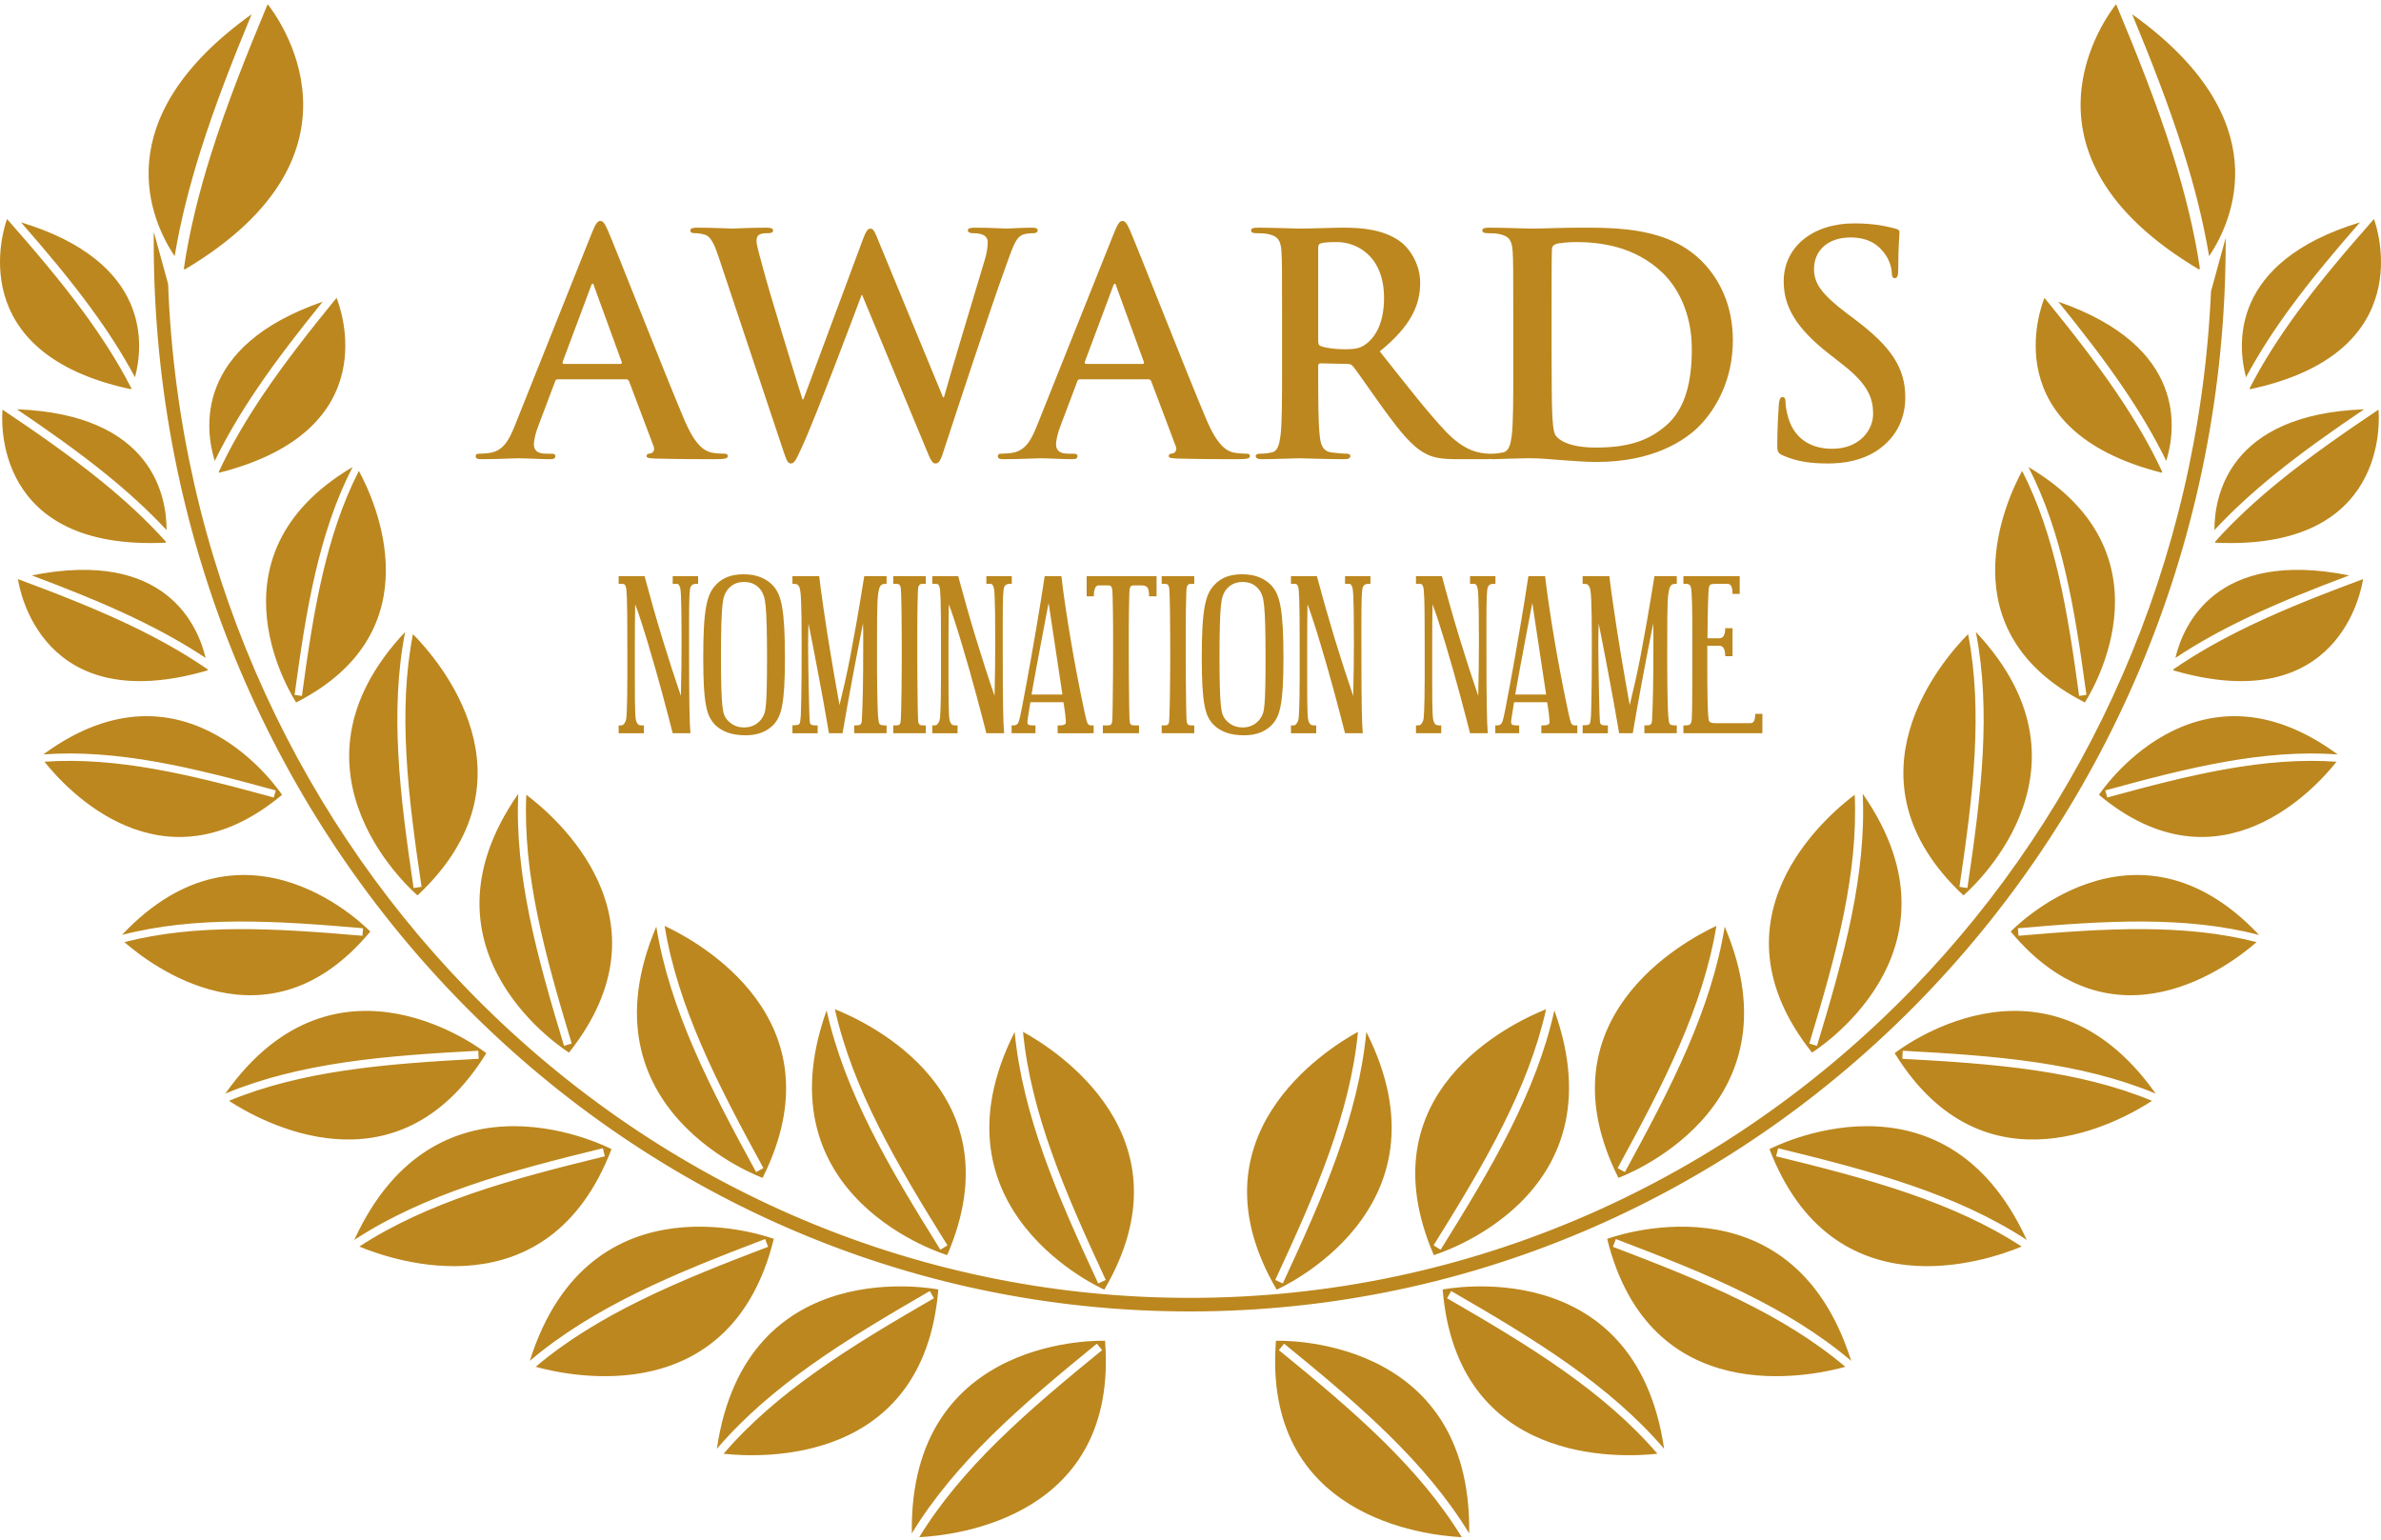 <svg width="150" height="97" viewBox="0 0 150 97" fill="none" xmlns="http://www.w3.org/2000/svg">
<path fill-rule="evenodd" clip-rule="evenodd" d="M140.215 14.99L140.216 15.247C140.216 33.848 132.912 50.689 121.104 62.881C109.292 75.077 92.974 82.62 74.949 82.62C56.926 82.62 40.608 75.077 28.797 62.881C16.988 50.689 9.684 33.847 9.684 15.247L9.687 14.652H9.701L10.589 17.882C11.242 35.207 18.309 50.829 29.408 62.288C41.063 74.322 57.166 81.766 74.95 81.766C92.735 81.766 108.837 74.322 120.493 62.288C131.49 50.933 138.529 35.49 139.291 18.353L140.215 14.99ZM16.861 0.264C15.551 3.405 14.296 6.54 13.301 9.694C12.545 12.092 11.941 14.496 11.583 16.913L11.639 16.977C24.01 9.625 17.383 0.914 16.861 0.264ZM11.003 16.141C11.373 13.911 11.941 11.692 12.64 9.483C13.544 6.621 14.666 3.762 15.85 0.898C6.588 7.531 9.513 13.909 11.003 16.141ZM133.312 0.264C132.791 0.914 126.164 9.625 138.534 16.977L138.591 16.913C138.233 14.496 137.629 12.092 136.873 9.694C135.877 6.54 134.622 3.404 133.312 0.264ZM139.171 16.141C140.66 13.909 143.586 7.531 134.324 0.898C135.508 3.762 136.63 6.621 137.533 9.483C138.232 11.692 138.8 13.911 139.171 16.141ZM57.911 96.842C60.237 96.726 70.478 95.583 69.617 84.469C69.617 84.469 57.26 83.972 57.444 96.603C58.816 94.35 60.553 92.324 62.489 90.419C64.529 88.411 66.801 86.528 69.101 84.652L69.432 85.058C67.148 86.921 64.893 88.79 62.856 90.794C60.957 92.663 59.255 94.646 57.911 96.842ZM64.448 65.004C64.696 67.567 65.36 70.093 66.252 72.604C67.209 75.297 68.421 77.964 69.661 80.637L69.186 80.858C67.938 78.165 66.715 75.479 65.758 72.781C64.849 70.222 64.172 67.641 63.922 65.014C58.237 76.295 69.571 81.247 69.571 81.247C75.199 71.627 66.488 66.125 64.448 65.004ZM0.443 13.798C2.146 15.733 3.808 17.678 5.289 19.699C6.414 21.236 7.432 22.814 8.276 24.462L8.25 24.521C-2.412 22.251 0.227 14.391 0.443 13.798ZM8.504 23.767C7.696 22.256 6.75 20.802 5.712 19.387C4.368 17.553 2.869 15.774 1.323 14.007C9.58 16.516 9.03 21.803 8.504 23.767ZM21.201 18.766C19.573 20.764 17.988 22.771 16.585 24.848C15.521 26.428 14.564 28.043 13.784 29.723L13.811 29.781C24.379 27.103 21.44 19.35 21.201 18.766ZM13.529 29.037C14.279 27.496 15.168 26.008 16.151 24.553C17.423 22.669 18.853 20.834 20.329 19.008C12.175 21.833 12.927 27.095 13.529 29.037ZM0.159 25.808C0.101 26.436 -0.449 34.709 10.44 34.189L10.449 34.125C9.213 32.747 7.827 31.48 6.348 30.28C4.401 28.703 2.298 27.244 0.159 25.808ZM10.493 33.395C10.502 31.362 9.687 26.109 1.063 25.785C3.008 27.101 4.911 28.439 6.678 29.871C8.041 30.976 9.327 32.14 10.493 33.395ZM22.609 29.668C21.567 31.702 20.854 33.907 20.319 36.209C19.743 38.68 19.373 41.252 19.019 43.842L18.558 43.78C18.914 41.17 19.288 38.579 19.864 36.105C20.41 33.758 21.14 31.507 22.21 29.425C12.565 35.13 18.659 44.254 18.659 44.254C27.47 39.764 23.596 31.483 22.609 29.668ZM2.801 47.988C4.083 49.608 10.181 56.42 17.767 50.075C17.767 50.075 11.764 40.891 2.733 47.527C5.069 47.358 7.426 47.57 9.799 47.988C12.3 48.429 14.831 49.102 17.371 49.796L17.248 50.244C14.726 49.554 12.214 48.887 9.717 48.446C7.389 48.037 5.08 47.828 2.801 47.988ZM7.837 59.353C9.43 60.75 16.846 66.495 23.326 58.688C23.326 58.688 15.567 50.531 7.683 58.9C10.008 58.298 12.427 58.075 14.899 58.057C17.505 58.038 20.182 58.248 22.874 58.48L22.833 58.954C20.16 58.725 17.502 58.517 14.9 58.535C12.476 58.553 10.107 58.769 7.837 59.353ZM26.013 39.949C25.54 42.392 25.463 44.916 25.6 47.488C25.749 50.248 26.14 53.052 26.556 55.87L26.056 55.944C25.637 53.105 25.242 50.28 25.094 47.517C24.953 44.896 25.034 42.318 25.523 39.814C17.158 48.711 26.305 56.41 26.305 56.41C34.164 49.038 27.597 41.547 26.013 39.949ZM14.425 69.351C16.31 70.586 24.973 75.533 30.637 66.349C30.637 66.349 21.255 58.912 14.195 68.896C16.554 67.917 19.068 67.322 21.668 66.936C24.409 66.529 27.26 66.353 30.129 66.197L30.157 66.703C27.308 66.858 24.478 67.034 21.741 67.44C19.191 67.818 16.729 68.398 14.425 69.351ZM22.637 78.533C24.787 79.427 34.524 82.799 38.525 72.395C38.525 72.395 27.582 66.633 22.318 78.116C24.526 76.671 26.965 75.588 29.531 74.702C32.237 73.766 35.098 73.044 37.981 72.338L38.105 72.847C35.242 73.547 32.403 74.265 29.701 75.199C27.184 76.069 24.795 77.127 22.637 78.533ZM33.156 50.07C33.044 52.557 33.336 55.065 33.848 57.59C34.397 60.297 35.194 63.015 36.016 65.742L35.532 65.888C34.704 63.141 33.9 60.404 33.35 57.692C32.829 55.119 32.532 52.556 32.651 50.008C25.675 60.031 35.847 66.313 35.847 66.313C42.546 57.873 34.956 51.42 33.156 50.07ZM33.746 86.109C35.989 86.73 46.069 88.869 48.75 78.049C48.75 78.049 37.177 73.688 33.377 85.734C35.389 84.027 37.675 82.651 40.111 81.453C42.68 80.188 45.43 79.117 48.203 78.06L48.389 78.549C45.636 79.599 42.907 80.662 40.342 81.925C37.951 83.101 35.712 84.446 33.746 86.109ZM41.87 58.331C42.285 60.873 43.113 63.35 44.167 65.797C45.298 68.422 46.682 71.004 48.094 73.591L47.634 73.842C46.212 71.237 44.818 68.636 43.685 66.007C42.611 63.513 41.767 60.981 41.346 58.377C36.411 70.005 48.043 74.205 48.043 74.205C53.033 64.238 43.979 59.316 41.87 58.331ZM45.585 91.586C47.9 91.841 58.192 92.347 59.113 81.239C59.113 81.239 46.993 78.777 45.161 91.275C46.876 89.27 48.913 87.546 51.128 85.975C53.463 84.318 56.006 82.822 58.576 81.335L58.837 81.789C56.286 83.264 53.761 84.75 51.431 86.404C49.258 87.946 47.262 89.631 45.585 91.586ZM52.597 63.58C53.158 66.093 54.127 68.519 55.319 70.9C56.599 73.457 58.129 75.954 59.687 78.456L59.243 78.733C57.673 76.214 56.132 73.698 54.85 71.138C53.635 68.709 52.647 66.231 52.076 63.654C47.817 75.546 59.672 79.072 59.672 79.072C64.081 68.834 54.76 64.442 52.597 63.58ZM1.132 36.484C1.223 37.108 2.619 45.282 13.086 42.233L13.079 42.168C11.556 41.117 9.913 40.209 8.194 39.387C5.933 38.309 3.548 37.382 1.132 36.484ZM12.952 41.448C12.486 39.469 10.467 34.552 2.006 36.251C4.204 37.076 6.367 37.933 8.42 38.913C10.003 39.669 11.525 40.5 12.952 41.448ZM92.088 96.842C89.763 96.726 79.522 95.583 80.383 84.469C80.383 84.469 92.74 83.972 92.556 96.603C91.183 94.35 89.447 92.324 87.511 90.419C85.471 88.411 83.198 86.528 80.899 84.652L80.568 85.058C82.851 86.921 85.107 88.79 87.144 90.794C89.043 92.663 90.745 94.646 92.088 96.842ZM85.552 65.004C83.512 66.125 74.799 71.627 80.429 81.247C80.429 81.247 91.763 76.295 86.078 65.014C85.828 67.641 85.151 70.222 84.242 72.781C83.284 75.479 82.063 78.165 80.814 80.858L80.339 80.637C81.579 77.964 82.791 75.297 83.748 72.603C84.639 70.093 85.304 67.567 85.552 65.004ZM149.557 13.798C149.773 14.391 152.412 22.251 141.75 24.521L141.725 24.462C142.569 22.814 143.586 21.236 144.711 19.699C146.192 17.678 147.854 15.733 149.557 13.798ZM141.496 23.767C140.97 21.803 140.42 16.516 148.677 14.007C147.131 15.774 145.632 17.553 144.288 19.387C143.25 20.802 142.304 22.256 141.496 23.767ZM128.799 18.766C128.561 19.35 125.621 27.103 136.188 29.782L136.216 29.723C135.436 28.044 134.479 26.428 133.415 24.848C132.012 22.771 130.427 20.764 128.799 18.766ZM136.471 29.037C137.073 27.095 137.825 21.833 129.671 19.008C131.147 20.834 132.577 22.669 133.849 24.553C134.832 26.008 135.721 27.496 136.471 29.037ZM149.841 25.808C147.702 27.245 145.599 28.703 143.652 30.28C142.173 31.48 140.786 32.747 139.551 34.125L139.559 34.189C150.449 34.709 149.899 26.436 149.841 25.808ZM139.507 33.395C140.673 32.139 141.958 30.976 143.322 29.871C145.089 28.439 146.992 27.101 148.937 25.785C140.313 26.109 139.498 31.362 139.507 33.395ZM127.391 29.668C126.404 31.483 122.53 39.764 131.341 44.254C131.341 44.254 137.436 35.13 127.79 29.425C128.861 31.507 129.59 33.758 130.136 36.105C130.712 38.579 131.086 41.17 131.442 43.78L130.982 43.842C130.628 41.252 130.257 38.68 129.682 36.209C129.146 33.907 128.433 31.702 127.391 29.668ZM147.199 47.988C144.92 47.828 142.611 48.036 140.284 48.446C137.786 48.886 135.275 49.553 132.752 50.244L132.63 49.796C135.169 49.101 137.7 48.428 140.202 47.988C142.574 47.57 144.932 47.358 147.267 47.527C138.236 40.891 132.233 50.075 132.233 50.075C139.819 56.42 145.917 49.608 147.199 47.988ZM142.163 59.353C139.893 58.769 137.524 58.553 135.1 58.535C132.498 58.517 129.84 58.724 127.167 58.954L127.126 58.48C129.818 58.248 132.495 58.038 135.101 58.056C137.573 58.075 139.992 58.297 142.317 58.9C134.433 50.531 126.674 58.688 126.674 58.688C133.155 66.495 140.57 60.75 142.163 59.353ZM123.987 39.949C122.403 41.547 115.836 49.038 123.695 56.41C123.695 56.41 132.842 48.711 124.477 39.815C124.966 42.318 125.047 44.896 124.906 47.517C124.758 50.281 124.363 53.105 123.944 55.945L123.444 55.87C123.859 53.052 124.251 50.248 124.399 47.488C124.537 44.916 124.459 42.392 123.987 39.949ZM135.575 69.351C133.271 68.398 130.81 67.818 128.259 67.44C125.522 67.034 122.691 66.858 119.843 66.703L119.871 66.197C122.74 66.353 125.591 66.529 128.332 66.936C130.932 67.322 133.446 67.917 135.804 68.896C128.745 58.912 119.363 66.349 119.363 66.349C125.027 75.533 133.69 70.586 135.575 69.351ZM127.363 78.533C125.205 77.127 122.816 76.069 120.299 75.199C117.597 74.264 114.757 73.547 111.895 72.847L112.019 72.338C114.902 73.044 117.763 73.766 120.469 74.702C123.035 75.588 125.474 76.671 127.682 78.115C122.418 66.633 111.475 72.395 111.475 72.395C115.476 82.799 125.213 79.427 127.363 78.533ZM116.845 50.07C115.044 51.42 107.454 57.873 114.153 66.313C114.153 66.313 124.325 60.031 117.349 50.008C117.468 52.557 117.171 55.119 116.65 57.692C116.1 60.404 115.297 63.142 114.468 65.888L113.984 65.742C114.806 63.016 115.603 60.298 116.152 57.59C116.664 55.065 116.956 52.557 116.845 50.07ZM116.254 86.109C114.288 84.446 112.049 83.101 109.659 81.925C107.093 80.662 104.364 79.599 101.611 78.549L101.797 78.06C104.57 79.117 107.32 80.188 109.889 81.453C112.325 82.651 114.611 84.027 116.623 85.734C112.823 73.688 101.25 78.049 101.25 78.049C103.93 88.869 114.011 86.73 116.254 86.109ZM108.13 58.331C106.021 59.316 96.967 64.238 101.957 74.205C101.957 74.205 113.589 70.005 108.654 58.377C108.233 60.981 107.389 63.513 106.315 66.007C105.182 68.636 103.788 71.236 102.366 73.842L101.907 73.591C103.319 71.004 104.703 68.422 105.833 65.797C106.887 63.351 107.714 60.873 108.13 58.331ZM104.415 91.586C102.738 89.632 100.742 87.946 98.57 86.404C96.239 84.75 93.714 83.264 91.163 81.789L91.424 81.335C93.994 82.822 96.537 84.318 98.872 85.975C101.086 87.546 103.124 89.27 104.838 91.275C103.007 78.777 90.886 81.239 90.886 81.239C91.808 92.347 102.1 91.841 104.415 91.586ZM97.403 63.58C95.24 64.442 85.919 68.834 90.328 79.072C90.328 79.072 102.182 75.546 97.923 63.654C97.353 66.231 96.365 68.709 95.15 71.138C93.868 73.698 92.327 76.214 90.757 78.733L90.313 78.456C91.871 75.954 93.401 73.457 94.681 70.9C95.873 68.519 96.842 66.093 97.403 63.58ZM148.868 36.484C146.452 37.382 144.067 38.309 141.806 39.387C140.087 40.209 138.444 41.117 136.921 42.168L136.914 42.232C147.381 45.282 148.777 37.108 148.868 36.484ZM137.048 41.448C138.475 40.5 139.997 39.669 141.58 38.913C143.633 37.933 145.796 37.076 147.994 36.251C139.533 34.552 137.514 39.47 137.048 41.448Z" fill="#BC871E"/>
<path fill-rule="evenodd" clip-rule="evenodd" d="M39.441 23.894C39.537 23.894 39.595 23.932 39.634 24.029L41.177 28.119C41.274 28.35 41.139 28.524 41.004 28.562C40.811 28.582 40.733 28.62 40.733 28.736C40.733 28.871 40.965 28.871 41.312 28.89C42.856 28.929 44.264 28.929 44.959 28.929C45.673 28.929 45.846 28.89 45.846 28.736C45.846 28.601 45.75 28.582 45.596 28.582C45.364 28.582 45.075 28.562 44.785 28.505C44.38 28.389 43.821 28.122 43.087 26.392C41.853 23.469 38.766 15.597 38.303 14.536C38.11 14.092 37.994 13.919 37.82 13.919C37.627 13.919 37.512 14.131 37.28 14.69L32.437 26.807C32.051 27.771 31.685 28.427 30.797 28.543C30.643 28.562 30.373 28.582 30.199 28.582C30.045 28.582 29.968 28.62 29.968 28.736C29.968 28.89 30.084 28.929 30.334 28.929C31.338 28.929 32.399 28.871 32.611 28.871C33.209 28.871 34.039 28.929 34.656 28.929C34.868 28.929 34.984 28.89 34.984 28.736C34.984 28.62 34.926 28.582 34.695 28.582H34.405C33.807 28.582 33.634 28.331 33.634 27.984C33.634 27.752 33.73 27.289 33.923 26.807L34.965 24.048C35.004 23.932 35.042 23.894 35.139 23.894H39.441ZM115.149 29.199C116.172 29.199 117.252 29.026 118.217 28.408C119.606 27.502 120.031 26.17 120.031 25.051C120.031 23.218 119.201 21.887 116.866 20.131L116.326 19.726C114.725 18.511 114.281 17.835 114.281 16.948C114.281 15.79 115.149 14.96 116.577 14.96C117.831 14.96 118.39 15.539 118.68 15.906C119.085 16.407 119.181 17.006 119.181 17.179C119.181 17.411 119.239 17.526 119.374 17.526C119.529 17.526 119.587 17.372 119.587 16.948C119.587 15.443 119.664 14.883 119.664 14.632C119.664 14.497 119.567 14.44 119.394 14.401C118.892 14.266 118.082 14.073 116.828 14.073C114.146 14.073 112.371 15.597 112.371 17.72C112.371 19.282 113.104 20.633 115.226 22.292L116.114 22.987C117.715 24.241 118.004 25.128 118.004 26.074C118.004 27.096 117.155 28.273 115.419 28.273C114.223 28.273 113.085 27.752 112.66 26.325C112.563 25.997 112.486 25.591 112.486 25.34C112.486 25.186 112.467 25.013 112.293 25.013C112.139 25.013 112.081 25.225 112.062 25.514C112.042 25.823 111.965 26.981 111.965 28.041C111.965 28.466 112.023 28.562 112.332 28.698C113.162 29.064 114.03 29.199 115.149 29.199ZM95.335 23.334C95.335 25.109 95.335 26.633 95.238 27.444C95.161 28.003 95.065 28.428 94.679 28.505C94.505 28.543 94.274 28.582 93.984 28.582C93.946 28.582 93.911 28.584 93.881 28.587C93.86 28.584 93.836 28.582 93.811 28.582C93.656 28.582 93.483 28.563 93.27 28.524C92.981 28.466 92.19 28.331 91.109 27.212C89.971 26.016 88.64 24.299 86.923 22.138C88.871 20.556 89.469 19.244 89.469 17.816C89.469 16.524 88.698 15.539 88.157 15.173C87.116 14.459 85.823 14.343 84.608 14.343C84.01 14.343 82.543 14.401 81.887 14.401C81.482 14.401 80.266 14.343 79.244 14.343C78.954 14.343 78.819 14.382 78.819 14.517C78.819 14.652 78.935 14.691 79.147 14.691C79.418 14.691 79.746 14.71 79.9 14.748C80.537 14.883 80.691 15.192 80.729 15.848C80.768 16.465 80.768 17.006 80.768 19.939V23.334C80.768 25.109 80.768 26.633 80.671 27.444C80.594 28.003 80.498 28.428 80.112 28.505C79.938 28.543 79.707 28.582 79.418 28.582C79.186 28.582 79.109 28.64 79.109 28.736C79.109 28.871 79.244 28.929 79.495 28.929C80.266 28.929 81.482 28.871 81.849 28.871C82.138 28.871 83.566 28.929 84.685 28.929C84.936 28.929 85.071 28.871 85.071 28.736C85.071 28.64 84.993 28.582 84.839 28.582C84.608 28.582 84.183 28.543 83.894 28.505C83.315 28.428 83.199 28.003 83.141 27.444C83.045 26.633 83.045 25.109 83.045 23.315V23.045C83.045 22.929 83.103 22.89 83.199 22.89L84.878 22.929C85.013 22.929 85.129 22.948 85.225 23.064C85.476 23.353 86.363 24.665 87.135 25.726C88.215 27.212 88.948 28.119 89.778 28.562C90.28 28.833 90.762 28.929 91.842 28.929H93.675C93.751 28.929 93.817 28.925 93.871 28.914C93.924 28.924 93.988 28.929 94.061 28.929C94.447 28.929 94.949 28.89 95.392 28.89C95.855 28.871 96.28 28.871 96.492 28.871C96.974 28.871 97.65 28.929 98.383 28.987C99.116 29.045 99.907 29.103 100.601 29.103C104.171 29.103 106.177 27.733 107.065 26.826C108.145 25.726 109.168 23.874 109.168 21.443C109.168 19.147 108.261 17.546 107.296 16.542C105.193 14.343 101.971 14.343 99.56 14.343C98.402 14.343 97.187 14.401 96.588 14.401C96.048 14.401 94.833 14.343 93.81 14.343C93.521 14.343 93.386 14.382 93.386 14.517C93.386 14.652 93.501 14.69 93.714 14.69C93.984 14.69 94.312 14.71 94.466 14.748C95.103 14.883 95.257 15.192 95.296 15.848C95.334 16.465 95.334 17.006 95.334 19.938V23.334H95.335ZM97.746 19.63C97.746 18.105 97.746 16.427 97.766 15.771C97.766 15.559 97.823 15.462 97.997 15.385C98.151 15.308 98.865 15.25 99.251 15.25C100.756 15.25 102.956 15.482 104.731 17.179C105.56 17.97 106.583 19.552 106.583 22.003C106.583 23.99 106.197 25.746 104.962 26.807C103.805 27.81 102.493 28.196 100.525 28.196C99 28.196 98.248 27.791 97.997 27.424C97.843 27.212 97.804 26.441 97.785 25.958C97.766 25.592 97.746 24.106 97.746 22.061V19.63ZM83.045 15.597C83.045 15.443 83.083 15.366 83.218 15.327C83.411 15.269 83.758 15.25 84.241 15.25C85.379 15.25 87.193 16.041 87.193 18.781C87.193 20.363 86.633 21.25 86.054 21.675C85.707 21.926 85.456 22.003 84.684 22.003C84.202 22.003 83.623 21.945 83.218 21.81C83.083 21.752 83.045 21.675 83.045 21.463V15.597ZM72.337 23.894C72.433 23.894 72.491 23.932 72.53 24.029L74.073 28.119C74.169 28.35 74.034 28.524 73.899 28.562C73.707 28.582 73.629 28.62 73.629 28.736C73.629 28.871 73.861 28.871 74.208 28.89C75.752 28.929 77.16 28.929 77.855 28.929C78.568 28.929 78.742 28.89 78.742 28.736C78.742 28.601 78.645 28.582 78.491 28.582C78.26 28.582 77.97 28.562 77.681 28.505C77.276 28.389 76.716 28.122 75.983 26.392C74.748 23.469 71.662 15.597 71.198 14.536C71.005 14.092 70.889 13.919 70.716 13.919C70.523 13.919 70.407 14.131 70.176 14.69L65.333 26.807C64.947 27.771 64.58 28.427 63.693 28.543C63.539 28.562 63.269 28.582 63.095 28.582C62.941 28.582 62.863 28.62 62.863 28.736C62.863 28.89 62.979 28.929 63.23 28.929C64.233 28.929 65.294 28.871 65.507 28.871C66.105 28.871 66.934 28.929 67.552 28.929C67.764 28.929 67.879 28.89 67.879 28.736C67.879 28.62 67.822 28.582 67.59 28.582H67.301C66.703 28.582 66.529 28.331 66.529 27.984C66.529 27.752 66.626 27.289 66.818 26.807L67.86 24.048C67.899 23.932 67.937 23.894 68.034 23.894H72.337ZM68.42 22.929C68.343 22.929 68.323 22.871 68.343 22.794L70.118 18.048C70.137 17.971 70.176 17.874 70.234 17.874C70.291 17.874 70.311 17.971 70.33 18.048L72.066 22.813C72.086 22.871 72.066 22.929 71.97 22.929H68.42V22.929ZM49.377 28.486L45.287 16.234C45.055 15.52 44.843 15.057 44.573 14.864C44.361 14.729 43.975 14.691 43.801 14.691C43.608 14.691 43.492 14.671 43.492 14.517C43.492 14.382 43.647 14.343 43.917 14.343C44.92 14.343 45.981 14.401 46.155 14.401C46.328 14.401 47.177 14.343 48.297 14.343C48.567 14.343 48.702 14.401 48.702 14.517C48.702 14.671 48.547 14.691 48.355 14.691C48.2 14.691 48.007 14.691 47.872 14.768C47.699 14.845 47.66 14.98 47.66 15.192C47.66 15.443 47.853 16.099 48.084 16.951C48.412 18.228 50.207 24.08 50.554 25.161H50.612L54.355 15.099C54.548 14.556 54.683 14.401 54.837 14.401C55.049 14.401 55.146 14.691 55.397 15.311L59.41 25.032H59.468C59.815 23.739 61.358 18.646 62.033 16.389C62.169 15.945 62.226 15.54 62.226 15.27C62.226 14.961 62.053 14.691 61.3 14.691C61.107 14.691 60.972 14.633 60.972 14.517C60.972 14.382 61.127 14.344 61.416 14.344C62.439 14.344 63.249 14.401 63.423 14.401C63.558 14.401 64.387 14.344 65.024 14.344C65.236 14.344 65.371 14.382 65.371 14.498C65.371 14.633 65.275 14.691 65.101 14.691C64.908 14.691 64.638 14.71 64.426 14.787C63.963 14.961 63.751 15.733 63.345 16.832C62.458 19.263 60.432 25.399 59.487 28.293C59.274 28.968 59.178 29.2 58.927 29.2C58.734 29.2 58.618 28.968 58.329 28.254L54.316 18.588H54.277C53.911 19.572 51.345 26.402 50.515 28.177C50.148 28.968 50.052 29.199 49.821 29.199C49.628 29.199 49.551 28.987 49.377 28.486ZM35.524 22.929C35.447 22.929 35.428 22.871 35.447 22.794L37.222 18.048C37.241 17.971 37.28 17.874 37.338 17.874C37.396 17.874 37.415 17.971 37.434 18.048L39.17 22.813C39.19 22.871 39.17 22.929 39.074 22.929H35.524V22.929Z" fill="#BC871E"/>
<path fill-rule="evenodd" clip-rule="evenodd" d="M43.98 36.782H43.884C43.719 36.782 43.608 36.822 43.551 36.9C43.529 36.929 43.511 36.963 43.497 37.002C43.483 37.042 43.47 37.106 43.459 37.196C43.449 37.285 43.44 37.409 43.433 37.567C43.426 37.724 43.42 37.934 43.416 38.195C43.413 38.456 43.411 38.785 43.411 39.178C43.411 39.572 43.411 40.045 43.411 40.597C43.411 41.564 43.413 42.368 43.416 43.009C43.42 43.65 43.425 44.176 43.433 44.588C43.44 45 43.449 45.328 43.459 45.572C43.47 45.815 43.483 46.023 43.497 46.194H42.38C42.315 45.937 42.227 45.596 42.116 45.174C42.005 44.751 41.882 44.285 41.746 43.777C41.61 43.268 41.463 42.739 41.305 42.187C41.147 41.635 40.992 41.101 40.838 40.586C40.684 40.07 40.535 39.592 40.392 39.151C40.248 38.711 40.123 38.351 40.016 38.071C40.016 38.143 40.014 38.27 40.01 38.453C40.007 38.636 40.003 38.906 39.999 39.264C39.996 39.622 39.994 40.081 39.994 40.64C39.994 41.198 39.994 41.886 39.994 42.703C39.994 43.319 39.996 43.802 39.999 44.153C40.003 44.504 40.01 44.773 40.021 44.959C40.032 45.145 40.044 45.273 40.059 45.341C40.073 45.409 40.094 45.471 40.123 45.529C40.159 45.6 40.2 45.647 40.247 45.669C40.293 45.69 40.363 45.701 40.456 45.701H40.564V46.195H38.974V45.701H39.081C39.139 45.701 39.187 45.693 39.226 45.679C39.266 45.665 39.307 45.622 39.35 45.55C39.371 45.514 39.393 45.473 39.414 45.427C39.436 45.38 39.452 45.301 39.463 45.191C39.474 45.079 39.483 44.927 39.489 44.734C39.497 44.541 39.504 44.277 39.511 43.944C39.518 43.611 39.522 43.197 39.522 42.703C39.522 42.209 39.522 41.607 39.522 40.898C39.522 40.06 39.52 39.392 39.516 38.894C39.513 38.397 39.506 38.01 39.495 37.734C39.484 37.458 39.473 37.268 39.463 37.164C39.452 37.06 39.436 36.983 39.414 36.933C39.393 36.876 39.368 36.837 39.339 36.815C39.31 36.794 39.257 36.783 39.178 36.783H38.974V36.3H40.607C40.958 37.618 41.327 38.912 41.714 40.184C42.1 41.455 42.494 42.675 42.895 43.843C42.91 43.212 42.92 42.616 42.928 42.053C42.935 41.491 42.938 40.949 42.938 40.426C42.938 39.652 42.935 39.039 42.928 38.588C42.92 38.137 42.911 37.793 42.901 37.557C42.89 37.32 42.876 37.161 42.858 37.078C42.84 36.996 42.82 36.937 42.799 36.901C42.77 36.844 42.741 36.81 42.713 36.799C42.684 36.788 42.648 36.783 42.605 36.783H42.38V36.3H43.981V36.782H43.98ZM111.028 46.194H106.053V45.7H106.193C106.314 45.7 106.406 45.677 106.467 45.631C106.528 45.584 106.565 45.475 106.579 45.303C106.594 44.973 106.603 44.592 106.606 44.159C106.61 43.725 106.612 43.24 106.612 42.703C106.612 41.979 106.612 41.36 106.612 40.844C106.612 40.328 106.612 39.888 106.612 39.523C106.612 39.157 106.61 38.856 106.606 38.62C106.603 38.383 106.599 38.183 106.596 38.018C106.592 37.853 106.587 37.708 106.579 37.583C106.572 37.458 106.565 37.327 106.558 37.191C106.543 37.048 106.513 36.944 106.466 36.879C106.42 36.815 106.339 36.783 106.225 36.783H106.053V36.299H109.599V37.416H109.147C109.147 36.994 109.047 36.783 108.846 36.783H108.083C107.919 36.783 107.809 36.799 107.756 36.831C107.702 36.863 107.664 36.958 107.643 37.116C107.628 37.295 107.614 37.637 107.6 38.142C107.586 38.647 107.575 39.337 107.568 40.21H108.32C108.563 40.21 108.685 39.999 108.685 39.577H109.147V41.339H108.685C108.685 40.901 108.563 40.683 108.32 40.683H107.557V41.682C107.557 42.657 107.562 43.448 107.573 44.057C107.584 44.666 107.607 45.092 107.643 45.336C107.657 45.422 107.699 45.481 107.766 45.513C107.834 45.545 107.94 45.561 108.083 45.561H110.275C110.376 45.561 110.451 45.515 110.501 45.422C110.551 45.328 110.576 45.178 110.576 44.97H111.028V46.194H111.028ZM105.634 46.194H103.593V45.7H103.689C103.833 45.7 103.931 45.681 103.985 45.642C104.039 45.602 104.069 45.518 104.076 45.389C104.091 45.081 104.103 44.78 104.114 44.486C104.125 44.193 104.133 43.861 104.14 43.492C104.148 43.124 104.153 42.696 104.157 42.208C104.16 41.721 104.162 41.127 104.162 40.425C104.162 40.238 104.162 40.05 104.162 39.861C104.162 39.671 104.158 39.472 104.151 39.264C103.614 41.965 103.184 44.275 102.862 46.194H102.002C101.974 46.023 101.929 45.761 101.868 45.41C101.807 45.059 101.737 44.663 101.658 44.223C101.58 43.782 101.494 43.317 101.4 42.826C101.307 42.335 101.218 41.863 101.132 41.408C101.046 40.953 100.965 40.537 100.89 40.161C100.815 39.785 100.756 39.49 100.713 39.275C100.706 39.497 100.7 39.728 100.697 39.968C100.693 40.208 100.691 40.435 100.691 40.65C100.691 40.772 100.693 40.962 100.697 41.22C100.7 41.477 100.704 41.766 100.708 42.085C100.711 42.404 100.717 42.738 100.724 43.089C100.731 43.44 100.738 43.772 100.745 44.083C100.753 44.395 100.76 44.669 100.767 44.906C100.774 45.142 100.781 45.306 100.789 45.4C100.796 45.536 100.828 45.62 100.885 45.653C100.943 45.685 101.036 45.701 101.165 45.701H101.294V46.195H99.703V45.69H99.8C100.001 45.69 100.119 45.658 100.155 45.593C100.169 45.558 100.181 45.511 100.192 45.454C100.203 45.396 100.215 45.278 100.23 45.099C100.237 44.935 100.242 44.761 100.246 44.578C100.249 44.395 100.255 44.141 100.262 43.815C100.269 43.489 100.275 43.061 100.278 42.531C100.282 42.001 100.284 41.303 100.284 40.436C100.284 39.77 100.28 39.227 100.273 38.808C100.266 38.389 100.257 38.056 100.246 37.809C100.235 37.562 100.221 37.379 100.203 37.261C100.185 37.142 100.166 37.055 100.144 36.997C100.108 36.926 100.07 36.872 100.031 36.836C99.992 36.801 99.911 36.783 99.79 36.783H99.704V36.299H101.391C101.412 36.521 101.448 36.811 101.498 37.169C101.548 37.527 101.606 37.93 101.67 38.378C101.734 38.826 101.806 39.304 101.885 39.812C101.963 40.321 102.048 40.839 102.137 41.365C102.227 41.891 102.316 42.416 102.406 42.939C102.495 43.462 102.583 43.956 102.669 44.422C102.776 43.978 102.887 43.507 103.002 43.009C103.117 42.511 103.235 41.945 103.357 41.311C103.478 40.677 103.611 39.953 103.754 39.14C103.897 38.327 104.055 37.38 104.227 36.298H105.635V36.782H105.538C105.452 36.782 105.38 36.8 105.323 36.836C105.266 36.871 105.215 36.95 105.172 37.072C105.144 37.18 105.121 37.296 105.103 37.421C105.085 37.547 105.07 37.733 105.06 37.98C105.049 38.227 105.042 38.56 105.038 38.979C105.035 39.398 105.033 39.952 105.033 40.64C105.033 41.234 105.033 41.754 105.033 42.198C105.033 42.642 105.036 43.025 105.044 43.347C105.051 43.67 105.056 43.94 105.06 44.158C105.063 44.377 105.069 44.563 105.076 44.717C105.083 44.871 105.09 45 105.098 45.104C105.105 45.208 105.116 45.303 105.13 45.389C105.144 45.539 105.184 45.629 105.248 45.657C105.312 45.686 105.402 45.7 105.516 45.7H105.635V46.194H105.634ZM99.37 46.194H97.103V45.7H97.232C97.49 45.7 97.619 45.636 97.619 45.507C97.619 45.407 97.606 45.244 97.581 45.018C97.556 44.792 97.518 44.533 97.468 44.239H95.384L95.212 45.313C95.205 45.356 95.201 45.392 95.201 45.421C95.201 45.449 95.201 45.482 95.201 45.517C95.201 45.596 95.231 45.646 95.292 45.668C95.353 45.689 95.445 45.7 95.566 45.7H95.706V46.194H94.202V45.7H94.331C94.51 45.7 94.624 45.596 94.674 45.389C94.71 45.274 94.766 45.025 94.841 44.642C94.916 44.258 95.004 43.797 95.104 43.256C95.205 42.715 95.312 42.122 95.427 41.477C95.541 40.833 95.652 40.193 95.76 39.559C95.867 38.925 95.968 38.322 96.061 37.749C96.154 37.176 96.229 36.692 96.286 36.298H97.34C97.404 36.864 97.486 37.486 97.587 38.163C97.687 38.84 97.796 39.529 97.914 40.231C98.032 40.933 98.156 41.626 98.285 42.31C98.414 42.994 98.539 43.627 98.661 44.207C98.725 44.522 98.777 44.769 98.817 44.948C98.856 45.127 98.888 45.263 98.913 45.356C98.938 45.449 98.958 45.512 98.972 45.544C98.987 45.576 99.001 45.6 99.016 45.614C99.044 45.65 99.075 45.673 99.107 45.684C99.139 45.694 99.191 45.7 99.263 45.7H99.37V46.194H99.37ZM97.404 43.755L96.533 37.986C96.519 38.057 96.485 38.234 96.431 38.517C96.377 38.8 96.313 39.141 96.237 39.538C96.162 39.936 96.082 40.362 95.996 40.817C95.91 41.272 95.829 41.701 95.754 42.106C95.679 42.511 95.614 42.864 95.561 43.165C95.507 43.466 95.473 43.663 95.458 43.756L97.404 43.755ZM94.212 36.782V36.298H92.611V36.782H92.837C92.88 36.782 92.915 36.788 92.944 36.798C92.973 36.809 93.002 36.843 93.03 36.9C93.052 36.936 93.071 36.995 93.089 37.077C93.107 37.16 93.122 37.319 93.132 37.556C93.143 37.792 93.152 38.136 93.159 38.587C93.167 39.038 93.17 39.651 93.17 40.425C93.17 40.948 93.167 41.49 93.159 42.052C93.152 42.615 93.141 43.211 93.127 43.842C92.726 42.674 92.332 41.454 91.945 40.183C91.558 38.911 91.189 37.617 90.839 36.298H89.205V36.782H89.41C89.488 36.782 89.542 36.793 89.571 36.814C89.599 36.836 89.625 36.875 89.646 36.932C89.668 36.983 89.684 37.06 89.694 37.163C89.705 37.267 89.716 37.457 89.727 37.733C89.737 38.009 89.745 38.395 89.748 38.893C89.752 39.391 89.754 40.059 89.754 40.897C89.754 41.606 89.754 42.208 89.754 42.702C89.754 43.196 89.75 43.61 89.743 43.943C89.736 44.276 89.728 44.539 89.721 44.733C89.714 44.926 89.705 45.079 89.694 45.19C89.683 45.301 89.667 45.379 89.646 45.426C89.624 45.472 89.603 45.514 89.581 45.549C89.538 45.621 89.497 45.664 89.458 45.678C89.418 45.693 89.37 45.7 89.313 45.7H89.205V46.194H90.795V45.7H90.688C90.595 45.7 90.525 45.689 90.478 45.667C90.432 45.646 90.391 45.599 90.355 45.528C90.326 45.47 90.305 45.408 90.29 45.34C90.276 45.272 90.263 45.145 90.253 44.958C90.242 44.772 90.235 44.503 90.231 44.152C90.228 43.801 90.226 43.318 90.226 42.702C90.226 41.885 90.226 41.197 90.226 40.639C90.226 40.08 90.228 39.621 90.231 39.263C90.235 38.905 90.238 38.635 90.242 38.452C90.246 38.269 90.247 38.142 90.247 38.07C90.355 38.35 90.48 38.71 90.624 39.15C90.767 39.591 90.915 40.069 91.07 40.585C91.224 41.1 91.379 41.634 91.537 42.186C91.695 42.737 91.841 43.267 91.978 43.776C92.114 44.285 92.237 44.75 92.348 45.173C92.459 45.595 92.547 45.936 92.612 46.194H93.729C93.715 46.022 93.702 45.814 93.691 45.571C93.681 45.327 93.672 44.999 93.665 44.587C93.657 44.175 93.652 43.649 93.648 43.008C93.645 42.367 93.643 41.563 93.643 40.596C93.643 40.044 93.643 39.571 93.643 39.177C93.643 38.783 93.645 38.455 93.648 38.194C93.652 37.933 93.657 37.723 93.665 37.566C93.672 37.408 93.681 37.285 93.691 37.195C93.702 37.105 93.715 37.041 93.729 37.001C93.743 36.962 93.761 36.928 93.783 36.899C93.84 36.82 93.951 36.781 94.116 36.781H94.212V36.782ZM86.336 36.782H86.24C86.075 36.782 85.964 36.822 85.906 36.9C85.885 36.929 85.867 36.963 85.853 37.002C85.839 37.042 85.826 37.106 85.815 37.196C85.804 37.285 85.795 37.409 85.788 37.567C85.781 37.724 85.776 37.934 85.772 38.195C85.768 38.456 85.767 38.785 85.767 39.178C85.767 39.572 85.767 40.045 85.767 40.597C85.767 41.564 85.768 42.368 85.772 43.009C85.776 43.65 85.781 44.176 85.788 44.588C85.795 45 85.804 45.328 85.815 45.572C85.826 45.815 85.839 46.023 85.853 46.194H84.735C84.671 45.937 84.583 45.596 84.472 45.174C84.361 44.751 84.238 44.285 84.102 43.777C83.965 43.268 83.819 42.739 83.661 42.187C83.503 41.635 83.347 41.101 83.193 40.586C83.039 40.07 82.891 39.592 82.747 39.151C82.604 38.711 82.479 38.351 82.371 38.071C82.371 38.143 82.37 38.27 82.366 38.453C82.362 38.636 82.359 38.906 82.355 39.264C82.352 39.622 82.35 40.081 82.35 40.64C82.35 41.198 82.35 41.886 82.35 42.703C82.35 43.319 82.352 43.802 82.355 44.153C82.359 44.504 82.366 44.773 82.377 44.959C82.388 45.145 82.4 45.273 82.414 45.341C82.429 45.409 82.45 45.471 82.479 45.529C82.515 45.6 82.556 45.647 82.602 45.669C82.649 45.69 82.719 45.701 82.812 45.701H82.919V46.195H81.329V45.701H81.437C81.494 45.701 81.543 45.693 81.582 45.679C81.621 45.665 81.662 45.622 81.705 45.55C81.727 45.514 81.748 45.473 81.77 45.427C81.791 45.38 81.807 45.301 81.818 45.191C81.829 45.079 81.838 44.927 81.845 44.734C81.852 44.541 81.859 44.277 81.867 43.944C81.874 43.611 81.877 43.197 81.877 42.703C81.877 42.209 81.877 41.607 81.877 40.898C81.877 40.06 81.876 39.392 81.872 38.894C81.868 38.397 81.861 38.01 81.85 37.734C81.84 37.458 81.829 37.268 81.818 37.164C81.807 37.06 81.791 36.983 81.77 36.933C81.748 36.876 81.723 36.837 81.695 36.815C81.666 36.794 81.612 36.783 81.534 36.783H81.329V36.3H82.963C83.314 37.618 83.683 38.912 84.069 40.184C84.456 41.455 84.85 42.675 85.251 43.843C85.266 43.212 85.276 42.616 85.284 42.053C85.291 41.491 85.294 40.949 85.294 40.426C85.294 39.652 85.291 39.039 85.284 38.588C85.276 38.137 85.267 37.793 85.257 37.557C85.246 37.32 85.231 37.161 85.214 37.078C85.196 36.996 85.176 36.937 85.155 36.901C85.126 36.844 85.097 36.81 85.069 36.799C85.04 36.788 85.004 36.783 84.961 36.783H84.736V36.3H86.337L86.336 36.782ZM78.385 46.323C77.941 46.323 77.561 46.266 77.246 46.151C76.931 46.037 76.669 45.876 76.462 45.668C76.333 45.539 76.22 45.383 76.123 45.201C76.026 45.018 75.948 44.771 75.887 44.459C75.826 44.148 75.781 43.75 75.752 43.267C75.724 42.783 75.71 42.173 75.71 41.435C75.71 40.675 75.724 40.038 75.752 39.522C75.781 39.006 75.828 38.573 75.892 38.222C75.957 37.871 76.041 37.588 76.144 37.373C76.249 37.158 76.376 36.975 76.526 36.825C76.719 36.617 76.958 36.458 77.24 36.347C77.523 36.236 77.858 36.18 78.245 36.18C78.661 36.18 79.019 36.241 79.32 36.363C79.621 36.485 79.875 36.653 80.082 36.868C80.226 37.018 80.346 37.199 80.442 37.41C80.539 37.622 80.618 37.901 80.679 38.249C80.74 38.596 80.784 39.028 80.813 39.544C80.841 40.059 80.856 40.693 80.856 41.445C80.856 42.176 80.841 42.783 80.813 43.267C80.784 43.75 80.74 44.148 80.679 44.459C80.618 44.771 80.543 45.016 80.453 45.195C80.364 45.374 80.258 45.528 80.136 45.657C79.707 46.101 79.123 46.323 78.385 46.323ZM78.288 45.829C78.546 45.829 78.777 45.77 78.981 45.652C79.186 45.534 79.349 45.367 79.47 45.152C79.513 45.08 79.551 44.991 79.583 44.884C79.615 44.776 79.642 44.597 79.664 44.346C79.685 44.096 79.701 43.741 79.712 43.283C79.723 42.824 79.728 42.212 79.728 41.445C79.728 40.6 79.721 39.922 79.707 39.409C79.692 38.897 79.671 38.494 79.642 38.2C79.613 37.907 79.576 37.692 79.529 37.556C79.483 37.42 79.43 37.309 79.373 37.223C79.251 37.044 79.101 36.906 78.922 36.809C78.743 36.712 78.532 36.664 78.288 36.664C77.808 36.664 77.439 36.854 77.181 37.234C77.124 37.319 77.072 37.429 77.026 37.561C76.979 37.694 76.942 37.907 76.913 38.2C76.884 38.494 76.863 38.897 76.849 39.409C76.834 39.922 76.827 40.596 76.827 41.435C76.827 42.222 76.834 42.853 76.849 43.325C76.863 43.798 76.884 44.169 76.913 44.438C76.942 44.706 76.978 44.898 77.02 45.012C77.063 45.127 77.114 45.22 77.171 45.292C77.3 45.456 77.457 45.587 77.644 45.684C77.83 45.781 78.045 45.829 78.288 45.829ZM73.185 45.7H73.357C73.457 45.7 73.525 45.688 73.561 45.663C73.596 45.638 73.625 45.586 73.647 45.507C73.654 45.478 73.661 45.374 73.668 45.195C73.675 45.016 73.683 44.791 73.689 44.519C73.697 44.246 73.702 43.942 73.706 43.605C73.709 43.269 73.713 42.925 73.716 42.574C73.72 42.223 73.722 41.885 73.722 41.559C73.722 41.233 73.722 40.941 73.722 40.683C73.722 40.339 73.72 39.963 73.716 39.555C73.713 39.146 73.709 38.76 73.706 38.394C73.702 38.029 73.695 37.714 73.684 37.449C73.674 37.184 73.661 37.03 73.647 36.987C73.625 36.908 73.597 36.854 73.561 36.826C73.525 36.797 73.457 36.783 73.357 36.783H73.185V36.299H75.237V36.783H75.055C74.962 36.783 74.897 36.797 74.861 36.826C74.825 36.854 74.793 36.908 74.764 36.987C74.75 37.03 74.739 37.184 74.732 37.449C74.725 37.714 74.718 38.029 74.711 38.394C74.704 38.76 74.7 39.146 74.7 39.555C74.7 39.963 74.7 40.339 74.7 40.683C74.7 40.934 74.7 41.224 74.7 41.553C74.7 41.883 74.702 42.223 74.705 42.574C74.709 42.925 74.713 43.269 74.716 43.605C74.72 43.942 74.723 44.246 74.727 44.519C74.731 44.791 74.736 45.016 74.743 45.195C74.75 45.374 74.757 45.478 74.765 45.507C74.793 45.586 74.826 45.638 74.861 45.663C74.897 45.688 74.962 45.7 75.055 45.7H75.237V46.194H73.185V45.7H73.185ZM72.862 37.566H72.39C72.39 37.323 72.361 37.147 72.304 37.04C72.246 36.932 72.114 36.879 71.906 36.879H71.466C71.365 36.879 71.297 36.891 71.261 36.916C71.226 36.941 71.197 36.993 71.175 37.072C71.161 37.115 71.15 37.264 71.143 37.518C71.136 37.772 71.129 38.077 71.122 38.431C71.115 38.786 71.111 39.164 71.111 39.565C71.111 39.966 71.111 40.338 71.111 40.682C71.111 40.933 71.111 41.223 71.111 41.553C71.111 41.882 71.113 42.222 71.116 42.573C71.12 42.924 71.124 43.268 71.127 43.605C71.131 43.942 71.134 44.246 71.138 44.518C71.141 44.79 71.147 45.016 71.154 45.195C71.161 45.374 71.168 45.478 71.176 45.506C71.197 45.585 71.226 45.637 71.262 45.662C71.297 45.687 71.365 45.7 71.466 45.7H71.756V46.194H69.478V45.7H69.768C69.869 45.7 69.937 45.687 69.972 45.662C70.008 45.637 70.037 45.585 70.058 45.506C70.065 45.478 70.073 45.374 70.08 45.195C70.087 45.016 70.092 44.79 70.096 44.518C70.1 44.246 70.103 43.941 70.107 43.605C70.111 43.268 70.114 42.924 70.118 42.573C70.121 42.222 70.123 41.884 70.123 41.558C70.123 41.232 70.123 40.94 70.123 40.682C70.123 40.338 70.123 39.966 70.123 39.565C70.123 39.164 70.12 38.786 70.112 38.431C70.105 38.077 70.098 37.772 70.091 37.518C70.084 37.264 70.073 37.115 70.058 37.072C70.037 36.993 70.008 36.942 69.973 36.916C69.937 36.891 69.869 36.879 69.769 36.879H69.21C69.109 36.879 69.034 36.941 68.984 37.067C68.934 37.192 68.909 37.359 68.909 37.567H68.458V36.299H72.863V37.566H72.862ZM68.898 46.194V45.7H68.79C68.718 45.7 68.667 45.695 68.634 45.684C68.602 45.673 68.572 45.65 68.543 45.614C68.528 45.6 68.514 45.577 68.5 45.544C68.486 45.512 68.466 45.45 68.441 45.356C68.415 45.263 68.383 45.127 68.344 44.948C68.305 44.769 68.253 44.522 68.188 44.207C68.067 43.627 67.941 42.994 67.812 42.31C67.683 41.626 67.56 40.934 67.442 40.231C67.323 39.529 67.214 38.84 67.114 38.163C67.013 37.486 66.931 36.865 66.867 36.299H65.814C65.756 36.693 65.681 37.176 65.588 37.749C65.495 38.322 65.395 38.926 65.287 39.56C65.18 40.194 65.069 40.833 64.954 41.478C64.84 42.122 64.732 42.715 64.632 43.256C64.532 43.797 64.444 44.259 64.369 44.642C64.293 45.025 64.238 45.274 64.202 45.389C64.152 45.597 64.037 45.7 63.858 45.7H63.73V46.194H65.234V45.7H65.094C64.973 45.7 64.881 45.69 64.82 45.668C64.759 45.647 64.729 45.596 64.729 45.518C64.729 45.482 64.729 45.45 64.729 45.421C64.729 45.392 64.733 45.357 64.74 45.314L64.912 44.239H66.996C67.046 44.533 67.084 44.792 67.109 45.018C67.134 45.244 67.147 45.407 67.147 45.507C67.147 45.636 67.018 45.701 66.76 45.701H66.631V46.195L68.898 46.194ZM66.931 43.755H64.987C65.001 43.662 65.035 43.465 65.089 43.164C65.142 42.864 65.207 42.511 65.282 42.106C65.357 41.701 65.438 41.271 65.524 40.816C65.61 40.362 65.69 39.935 65.766 39.538C65.841 39.14 65.905 38.8 65.959 38.517C66.013 38.234 66.047 38.057 66.061 37.985L66.931 43.755ZM63.74 36.782H63.643C63.479 36.782 63.368 36.822 63.31 36.9C63.289 36.929 63.271 36.963 63.257 37.002C63.242 37.042 63.23 37.106 63.219 37.196C63.208 37.285 63.199 37.409 63.192 37.567C63.185 37.724 63.18 37.934 63.176 38.195C63.172 38.456 63.171 38.785 63.171 39.178C63.171 39.572 63.171 40.045 63.171 40.597C63.171 41.564 63.172 42.368 63.176 43.009C63.18 43.65 63.185 44.176 63.192 44.588C63.199 45 63.208 45.328 63.219 45.572C63.23 45.815 63.242 46.023 63.257 46.194H62.139C62.075 45.937 61.987 45.596 61.876 45.174C61.765 44.751 61.641 44.285 61.505 43.777C61.369 43.268 61.222 42.739 61.065 42.187C60.907 41.635 60.751 41.101 60.597 40.586C60.443 40.07 60.295 39.592 60.151 39.151C60.008 38.711 59.883 38.351 59.775 38.071C59.775 38.143 59.773 38.27 59.77 38.453C59.766 38.636 59.763 38.906 59.759 39.264C59.755 39.622 59.754 40.081 59.754 40.64C59.754 41.198 59.754 41.886 59.754 42.703C59.754 43.319 59.755 43.802 59.759 44.153C59.763 44.504 59.77 44.773 59.781 44.959C59.791 45.145 59.804 45.273 59.818 45.341C59.833 45.409 59.854 45.471 59.883 45.529C59.919 45.6 59.96 45.647 60.006 45.669C60.053 45.69 60.123 45.701 60.216 45.701H60.324V46.195H58.733V45.701H58.841C58.898 45.701 58.947 45.693 58.986 45.679C59.025 45.665 59.066 45.622 59.109 45.55C59.131 45.514 59.152 45.473 59.174 45.427C59.196 45.38 59.212 45.301 59.222 45.191C59.233 45.079 59.242 44.927 59.249 44.734C59.256 44.541 59.263 44.277 59.271 43.944C59.278 43.611 59.281 43.197 59.281 42.703C59.281 42.209 59.281 41.607 59.281 40.898C59.281 40.06 59.28 39.392 59.276 38.894C59.272 38.397 59.265 38.01 59.255 37.734C59.244 37.458 59.233 37.268 59.222 37.164C59.212 37.06 59.196 36.983 59.174 36.933C59.153 36.876 59.128 36.837 59.099 36.815C59.071 36.794 59.017 36.783 58.938 36.783H58.734V36.3H60.367C60.718 37.618 61.087 38.912 61.474 40.184C61.861 41.455 62.254 42.675 62.656 43.843C62.67 43.212 62.681 42.616 62.688 42.053C62.695 41.491 62.699 40.949 62.699 40.426C62.699 39.652 62.695 39.039 62.688 38.588C62.681 38.137 62.672 37.793 62.661 37.557C62.65 37.32 62.636 37.161 62.618 37.078C62.6 36.996 62.58 36.937 62.559 36.901C62.53 36.844 62.501 36.81 62.473 36.799C62.444 36.788 62.408 36.783 62.365 36.783H62.14V36.3H63.741V36.782H63.74ZM56.273 45.7H56.444C56.545 45.7 56.613 45.688 56.648 45.663C56.684 45.638 56.713 45.586 56.734 45.507C56.741 45.478 56.749 45.374 56.756 45.195C56.763 45.016 56.77 44.791 56.777 44.519C56.784 44.246 56.79 43.942 56.793 43.605C56.797 43.269 56.801 42.925 56.804 42.574C56.808 42.223 56.81 41.885 56.81 41.559C56.81 41.233 56.81 40.941 56.81 40.683C56.81 40.339 56.808 39.963 56.804 39.555C56.801 39.146 56.797 38.76 56.793 38.394C56.79 38.029 56.783 37.714 56.772 37.449C56.761 37.184 56.749 37.03 56.734 36.987C56.713 36.908 56.684 36.854 56.649 36.826C56.613 36.797 56.545 36.783 56.445 36.783H56.273V36.299H58.325V36.783H58.142C58.049 36.783 57.985 36.797 57.949 36.826C57.913 36.854 57.881 36.908 57.852 36.987C57.838 37.03 57.827 37.184 57.82 37.449C57.813 37.714 57.806 38.029 57.798 38.394C57.791 38.76 57.788 39.146 57.788 39.555C57.788 39.963 57.788 40.339 57.788 40.683C57.788 40.934 57.788 41.224 57.788 41.553C57.788 41.883 57.789 42.223 57.793 42.574C57.797 42.925 57.8 43.269 57.804 43.605C57.807 43.942 57.811 44.246 57.815 44.519C57.818 44.791 57.824 45.016 57.831 45.195C57.838 45.374 57.845 45.478 57.852 45.507C57.881 45.586 57.913 45.638 57.949 45.663C57.985 45.688 58.05 45.7 58.143 45.7H58.325V46.194H56.273V45.7H56.273ZM55.853 46.194H53.812V45.7H53.909C54.052 45.7 54.151 45.681 54.204 45.642C54.258 45.602 54.288 45.518 54.295 45.389C54.31 45.081 54.322 44.78 54.333 44.486C54.344 44.193 54.353 43.861 54.36 43.492C54.367 43.124 54.372 42.696 54.376 42.208C54.38 41.721 54.381 41.127 54.381 40.425C54.381 40.238 54.381 40.05 54.381 39.861C54.381 39.671 54.378 39.472 54.37 39.264C53.833 41.965 53.404 44.275 53.081 46.194H52.221C52.193 46.023 52.148 45.761 52.087 45.41C52.026 45.059 51.956 44.663 51.878 44.223C51.799 43.782 51.713 43.317 51.62 42.826C51.526 42.335 51.437 41.863 51.351 41.408C51.265 40.953 51.184 40.537 51.109 40.161C51.034 39.785 50.975 39.49 50.932 39.275C50.925 39.497 50.919 39.728 50.916 39.968C50.912 40.208 50.91 40.435 50.91 40.65C50.91 40.772 50.912 40.962 50.916 41.22C50.919 41.477 50.923 41.766 50.926 42.085C50.93 42.404 50.935 42.738 50.943 43.089C50.95 43.44 50.957 43.772 50.964 44.083C50.971 44.395 50.979 44.669 50.986 44.906C50.993 45.142 51 45.306 51.007 45.4C51.014 45.536 51.047 45.62 51.104 45.653C51.161 45.685 51.255 45.701 51.383 45.701H51.512V46.195H49.922V45.69H50.019C50.219 45.69 50.338 45.658 50.373 45.593C50.388 45.558 50.4 45.511 50.411 45.454C50.422 45.396 50.434 45.278 50.449 45.099C50.456 44.935 50.461 44.761 50.465 44.578C50.468 44.395 50.474 44.141 50.481 43.815C50.488 43.489 50.494 43.061 50.497 42.531C50.501 42.001 50.503 41.303 50.503 40.436C50.503 39.77 50.499 39.227 50.492 38.808C50.485 38.389 50.476 38.056 50.465 37.809C50.454 37.562 50.44 37.379 50.422 37.261C50.404 37.142 50.384 37.055 50.363 36.997C50.327 36.926 50.289 36.872 50.25 36.836C50.211 36.801 50.13 36.783 50.008 36.783H49.922V36.299H51.609C51.631 36.521 51.667 36.811 51.717 37.169C51.767 37.527 51.824 37.93 51.888 38.378C51.953 38.826 52.024 39.304 52.103 39.812C52.182 40.321 52.266 40.839 52.356 41.365C52.445 41.891 52.535 42.416 52.624 42.939C52.714 43.462 52.802 43.956 52.888 44.422C52.995 43.978 53.106 43.507 53.221 43.009C53.335 42.511 53.453 41.945 53.575 41.311C53.697 40.677 53.83 39.953 53.973 39.14C54.116 38.327 54.273 37.38 54.446 36.298H55.853V36.782H55.757C55.671 36.782 55.599 36.8 55.541 36.836C55.484 36.871 55.434 36.95 55.391 37.072C55.362 37.18 55.339 37.296 55.321 37.421C55.303 37.547 55.289 37.733 55.278 37.98C55.267 38.227 55.26 38.56 55.256 38.979C55.253 39.398 55.251 39.952 55.251 40.64C55.251 41.234 55.251 41.754 55.251 42.198C55.251 42.642 55.255 43.025 55.262 43.347C55.269 43.67 55.274 43.94 55.278 44.158C55.282 44.377 55.287 44.563 55.294 44.717C55.301 44.871 55.309 45 55.316 45.104C55.323 45.208 55.334 45.303 55.348 45.389C55.362 45.539 55.402 45.629 55.466 45.657C55.531 45.686 55.62 45.7 55.735 45.7H55.853V46.194H55.853ZM46.978 46.323C46.534 46.323 46.154 46.266 45.839 46.151C45.524 46.037 45.263 45.876 45.055 45.668C44.926 45.539 44.813 45.383 44.717 45.201C44.62 45.018 44.541 44.771 44.48 44.459C44.419 44.148 44.374 43.75 44.346 43.267C44.317 42.783 44.303 42.173 44.303 41.435C44.303 40.675 44.317 40.038 44.346 39.522C44.374 39.006 44.421 38.573 44.486 38.222C44.55 37.871 44.634 37.588 44.738 37.373C44.842 37.158 44.969 36.975 45.119 36.825C45.313 36.617 45.551 36.458 45.834 36.347C46.117 36.236 46.452 36.18 46.839 36.18C47.254 36.18 47.612 36.241 47.913 36.363C48.214 36.485 48.468 36.653 48.676 36.868C48.819 37.018 48.94 37.199 49.036 37.41C49.133 37.622 49.212 37.901 49.273 38.249C49.333 38.596 49.378 39.028 49.407 39.544C49.435 40.059 49.45 40.693 49.45 41.445C49.45 42.176 49.435 42.783 49.407 43.267C49.378 43.75 49.333 44.148 49.273 44.459C49.212 44.771 49.136 45.016 49.047 45.195C48.957 45.374 48.852 45.528 48.73 45.657C48.3 46.101 47.716 46.323 46.978 46.323ZM46.881 45.829C47.139 45.829 47.37 45.77 47.574 45.652C47.779 45.534 47.942 45.367 48.063 45.152C48.106 45.08 48.144 44.991 48.176 44.884C48.209 44.776 48.236 44.597 48.257 44.346C48.279 44.096 48.294 43.741 48.305 43.283C48.316 42.824 48.322 42.212 48.322 41.445C48.322 40.6 48.314 39.922 48.3 39.409C48.285 38.897 48.264 38.494 48.235 38.2C48.207 37.907 48.169 37.692 48.122 37.556C48.076 37.42 48.024 37.309 47.967 37.223C47.845 37.044 47.694 36.906 47.515 36.809C47.336 36.712 47.125 36.664 46.881 36.664C46.401 36.664 46.032 36.854 45.775 37.234C45.717 37.319 45.666 37.429 45.619 37.561C45.572 37.694 45.535 37.907 45.506 38.2C45.477 38.494 45.456 38.897 45.442 39.409C45.427 39.922 45.42 40.596 45.42 41.435C45.42 42.222 45.427 42.853 45.442 43.325C45.456 43.798 45.477 44.169 45.506 44.438C45.535 44.706 45.571 44.898 45.614 45.012C45.657 45.127 45.707 45.22 45.764 45.292C45.893 45.456 46.051 45.587 46.237 45.684C46.423 45.781 46.638 45.829 46.881 45.829Z" fill="#BC871E"/>
</svg>
